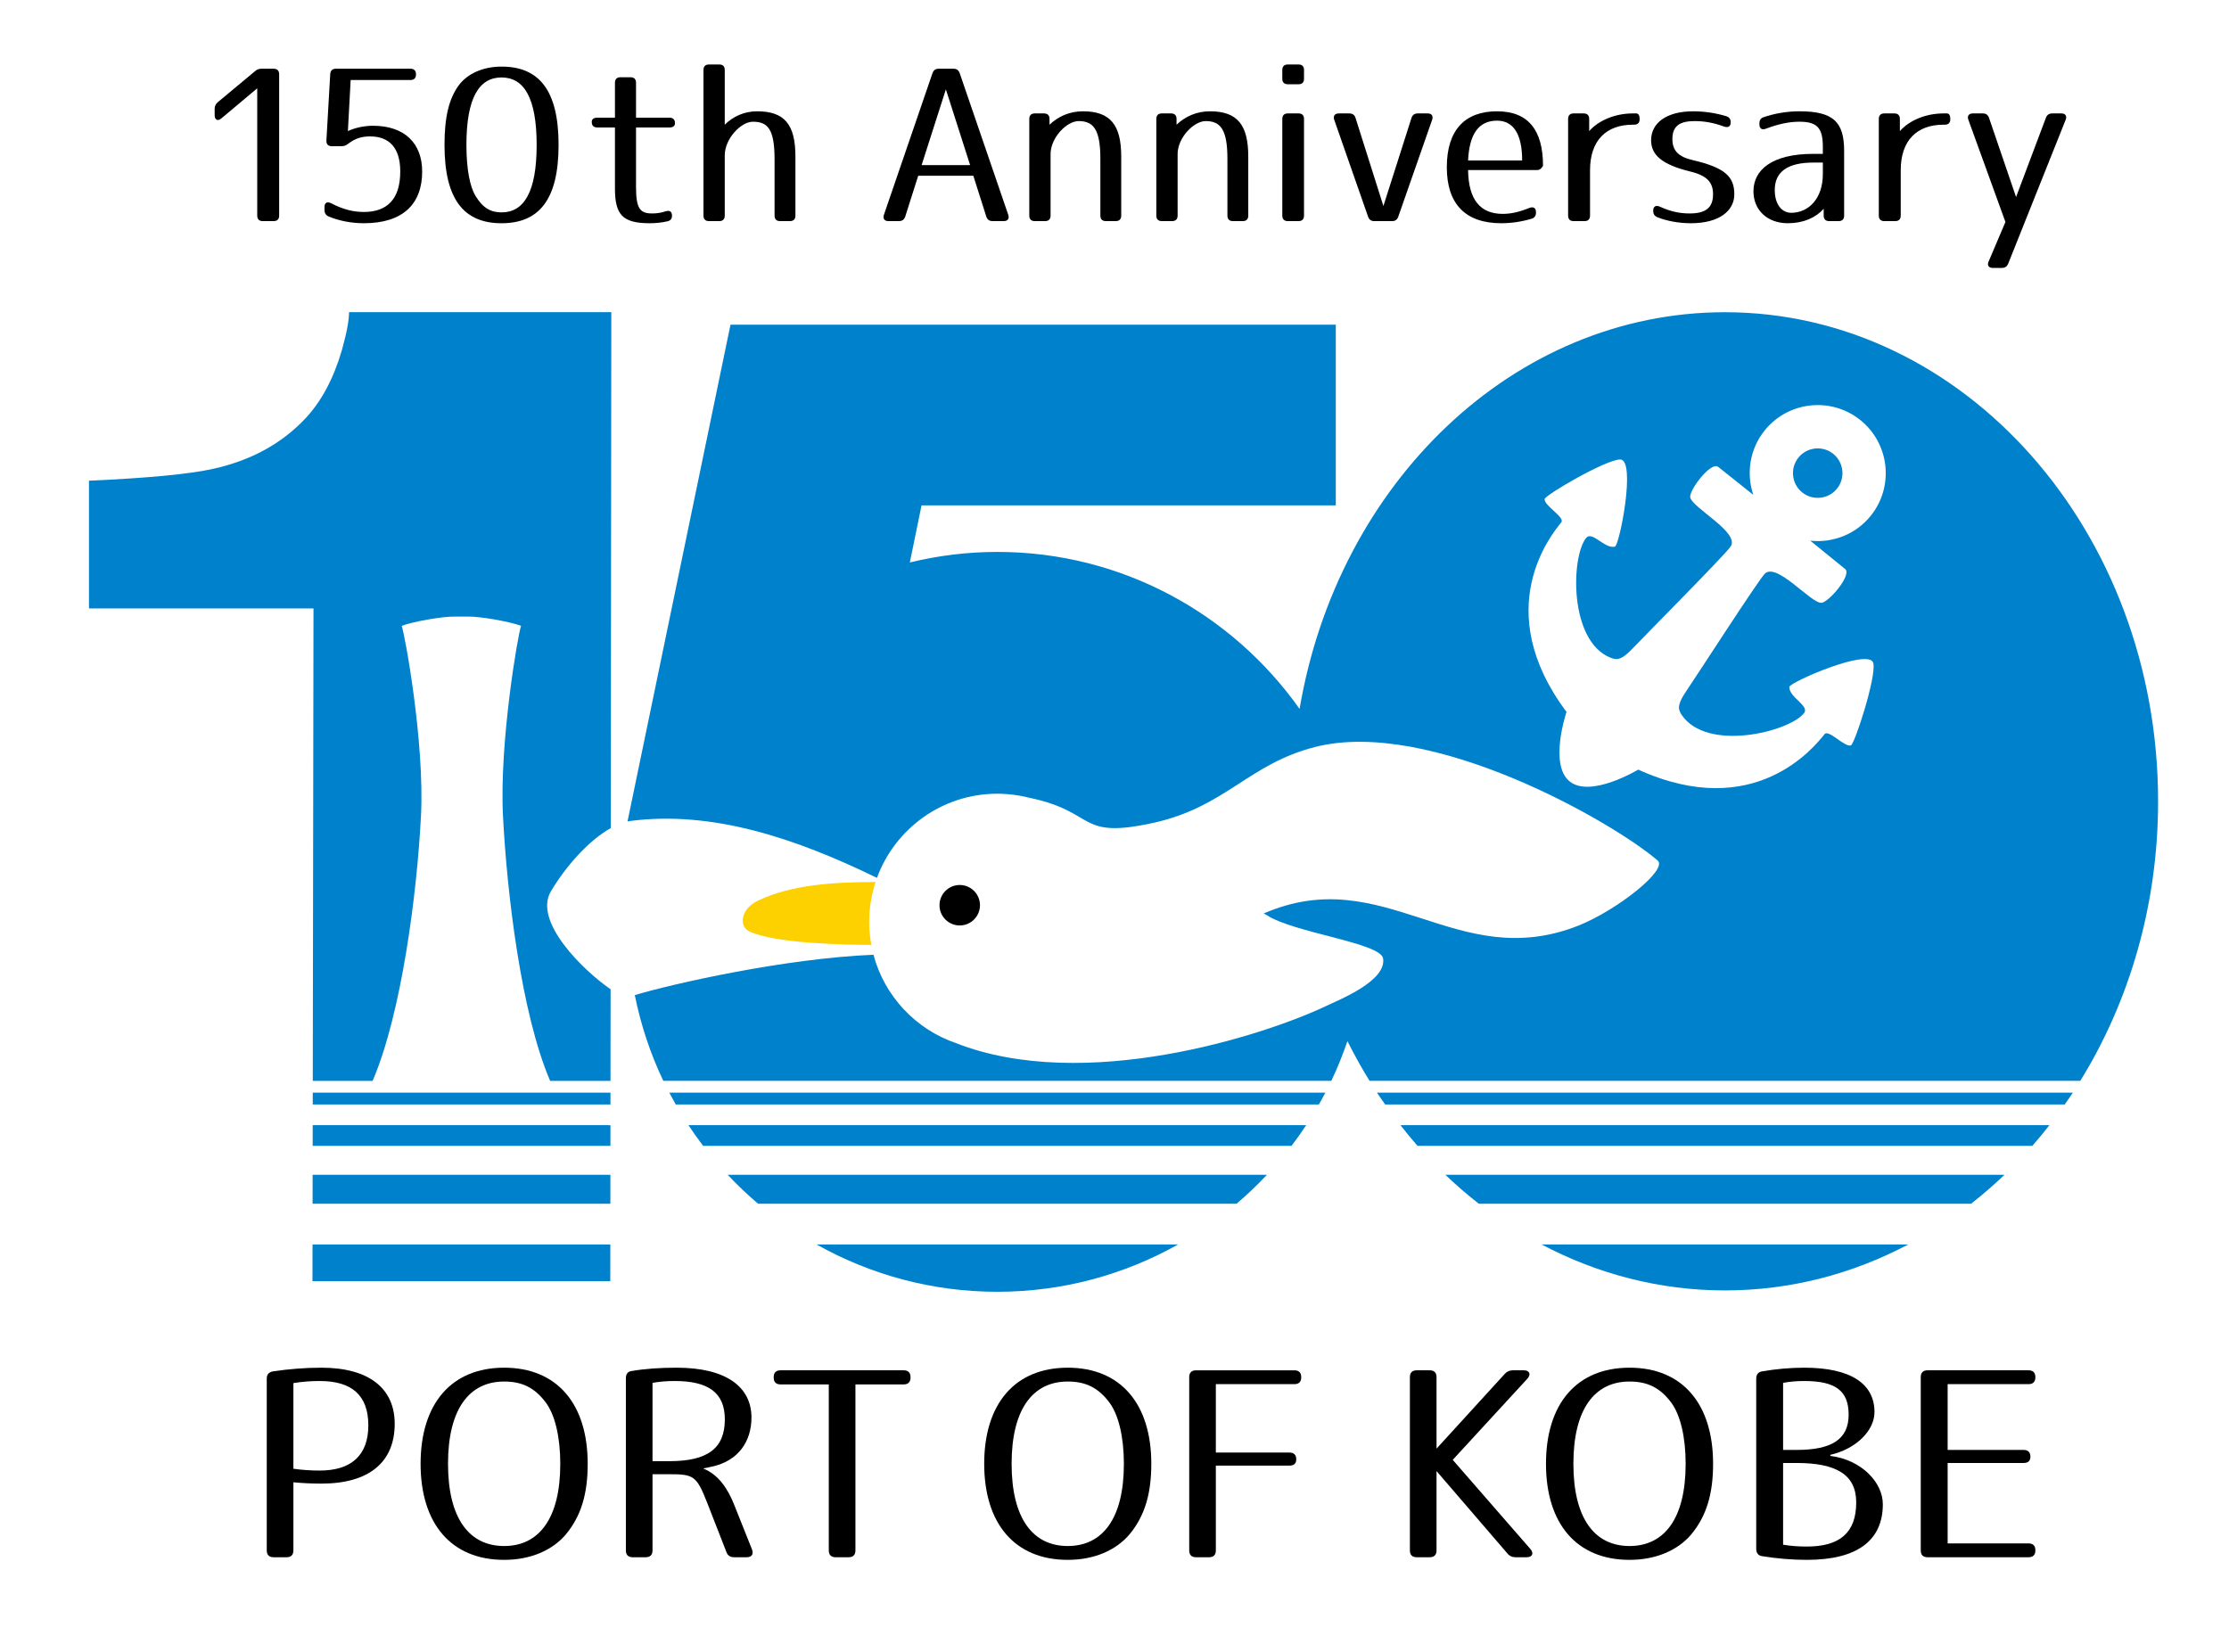<?xml version="1.0" encoding="utf-8"?>
<!-- Generator: Adobe Illustrator 15.0.2, SVG Export Plug-In  -->
<!DOCTYPE svg PUBLIC "-//W3C//DTD SVG 1.1//EN" "http://www.w3.org/Graphics/SVG/1.1/DTD/svg11.dtd">
<svg version="1.1"
	 xmlns="http://www.w3.org/2000/svg" xmlns:xlink="http://www.w3.org/1999/xlink" xmlns:a="http://ns.adobe.com/AdobeSVGViewerExtensions/3.0/"
	 x="0px" y="0px" width="390px" height="289px" viewBox="-15.568 -11.282 390 289" enable-background="new -15.568 -11.282 390 289"
	 xml:space="preserve">
<defs>
</defs>
<path fill="none" d="M160.745,127.684c1.392,0.178,2.618,0.386,3.719,0.613C163.261,127.99,162.017,127.787,160.745,127.684z"/>
<path fill="#0081CC" d="M80.813,144.703c2.498-4.234,6.531-8.884,10.482-11.088l0.095-90.276H45.503
	c0,1.459-0.421,3.687-1.264,6.682c-1.456,4.993-3.602,8.985-6.435,11.981c-4.136,4.377-9.5,7.297-16.088,8.755
	C17.58,71.678,10.341,72.369,0,72.83v22.348h39.283l-0.125,82.669h10.469c5.058-11.773,7.766-32.747,8.463-46.362
	c0.658-12.86-2.854-31.943-3.378-33.258c2.035-0.768,7.267-1.672,9.328-1.618h2.236c2.061-0.054,7.293,0.85,9.328,1.618
	c-0.525,1.315-3.823,20.398-3.165,33.258c0.697,13.615,3.196,34.589,8.249,46.362h10.561l0.017-16.025
	C86.372,158.448,77.729,149.931,80.813,144.703z"/>
<path d="M160.652,127.671l-0.002,0.006c0.032,0.002,0.063,0.005,0.095,0.007C160.713,127.68,160.685,127.675,160.652,127.671z"/>
<path d="M32.203,228.679c2.787-0.412,5.665-0.641,8.452-0.641c8.452,0,12.837,3.701,12.837,9.82c0,6.672-4.431,10.463-12.837,10.463
	c-1.735,0-3.426-0.091-4.888-0.229v11.923c0,0.777-0.411,1.189-1.188,1.189h-2.285c-0.776,0-1.188-0.412-1.188-1.189v-30.059
	C31.106,229.225,31.473,228.815,32.203,228.679z M40.381,246.037c5.436,0,8.497-2.604,8.497-7.903c0-5.299-2.923-7.766-8.497-7.766
	c-1.462,0-2.924,0.091-4.615,0.364v14.986C37.365,245.946,38.873,246.037,40.381,246.037z"/>
<path d="M87.26,244.851c0,5.253-1.142,9.137-3.837,12.379c-2.33,2.74-6.122,4.433-10.782,4.433c-9.273,0-14.619-6.35-14.619-16.812
	s5.346-16.813,14.619-16.813C81.915,228.038,87.26,234.389,87.26,244.851z M62.82,244.851c0,9.546,3.7,14.39,9.821,14.39
	c6.122,0,9.822-4.844,9.822-14.39c0-4.752-0.959-8.589-2.513-10.69c-2.01-2.696-4.249-3.701-7.31-3.701
	C66.52,230.459,62.82,235.303,62.82,244.851z"/>
<path d="M94.853,228.634c2.375-0.413,5.071-0.596,7.95-0.596c8.725,0,13.11,3.381,13.11,8.727c0,4.111-2.238,7.584-6.943,8.589
	l-1.507,0.318c2.649,1.051,4.293,3.52,5.389,6.26l3.154,7.902c0.319,0.823-0.046,1.371-0.914,1.371h-2.193
	c-0.684,0-1.142-0.275-1.37-0.914l-3.335-8.541c-1.873-4.799-2.375-5.071-6.624-5.071H98.6v13.337c0,0.777-0.411,1.189-1.188,1.189
	h-2.284c-0.777,0-1.188-0.412-1.188-1.189v-30.104C93.939,229.181,94.26,228.722,94.853,228.634z M111.254,237.084
	c0-4.706-2.924-6.716-8.771-6.716c-1.326,0-2.559,0.091-3.883,0.32v13.706h2.969C108.239,244.395,111.254,242.154,111.254,237.084z"
	/>
<path d="M143.742,229.684v0.091c0,0.775-0.412,1.188-1.188,1.188h-8.451v29.054c0,0.777-0.411,1.189-1.188,1.189h-2.284
	c-0.777,0-1.188-0.412-1.188-1.189v-29.054h-8.451c-0.777,0-1.188-0.412-1.188-1.188v-0.091c0-0.777,0.412-1.189,1.188-1.189h21.562
	C143.331,228.494,143.742,228.906,143.742,229.684z"/>
<path d="M185.872,244.851c0,5.253-1.142,9.137-3.838,12.379c-2.331,2.74-6.122,4.433-10.781,4.433
	c-9.273,0-14.619-6.35-14.619-16.812s5.345-16.813,14.619-16.813C180.527,228.038,185.872,234.389,185.872,244.851z
	 M161.431,244.851c0,9.546,3.701,14.39,9.822,14.39c6.122,0,9.821-4.844,9.821-14.39c0-4.752-0.959-8.589-2.512-10.69
	c-2.01-2.696-4.248-3.701-7.309-3.701C165.131,230.459,161.431,235.303,161.431,244.851z"/>
<path d="M212.101,229.684v0.044c0,0.776-0.409,1.19-1.187,1.19h-13.75v11.968h12.884c0.774,0,1.187,0.411,1.187,1.188
	c0,0.731-0.412,1.096-1.187,1.096h-12.884v14.847c0,0.777-0.411,1.189-1.188,1.189h-2.284c-0.777,0-1.187-0.412-1.187-1.189v-30.332
	c0-0.777,0.409-1.189,1.187-1.189h17.223C211.691,228.494,212.101,228.906,212.101,229.684z"/>
<path d="M251.677,229.957l-13.066,14.207l13.568,15.578c0.685,0.776,0.364,1.463-0.641,1.463h-1.917
	c-0.595,0-1.051-0.185-1.465-0.687l-12.379-14.39v13.887c0,0.777-0.41,1.189-1.188,1.189h-2.283c-0.777,0-1.189-0.412-1.189-1.189
	v-30.332c0-0.777,0.412-1.189,1.189-1.189h2.283c0.777,0,1.188,0.412,1.188,1.189v12.516l11.924-13.063
	c0.412-0.457,0.869-0.642,1.46-0.642h1.874C252.04,228.494,252.361,229.181,251.677,229.957z"/>
<path d="M284.165,244.851c0,5.253-1.145,9.137-3.839,12.379c-2.33,2.74-6.121,4.433-10.782,4.433
	c-9.272,0-14.617-6.35-14.617-16.812s5.345-16.813,14.617-16.813C278.819,228.038,284.165,234.389,284.165,244.851z
	 M259.723,244.851c0,9.546,3.699,14.39,9.821,14.39c6.121,0,9.82-4.844,9.82-14.39c0-4.752-0.958-8.589-2.513-10.69
	c-2.01-2.696-4.247-3.701-7.308-3.701C263.422,230.459,259.723,235.303,259.723,244.851z"/>
<path d="M292.759,228.679c2.377-0.412,4.89-0.641,7.354-0.641c8.179,0,12.291,2.833,12.291,7.767c0,3.198-3.151,6.44-7.766,7.492
	l0.089,0.182c5.392,0.686,9.137,4.614,9.137,8.453c0,6.303-4.43,9.73-13.291,9.73c-2.604,0-5.256-0.229-7.814-0.642
	c-0.684-0.091-1.048-0.546-1.048-1.278v-29.785C291.711,229.225,292.075,228.77,292.759,228.679z M307.882,236.262
	c0-4.25-2.377-5.894-7.769-5.894c-1.275,0-2.465,0.091-3.699,0.32v11.738h2.377C304.866,242.427,307.882,240.601,307.882,236.262z
	 M296.414,259.012c1.373,0.229,2.694,0.321,4.159,0.321c5.709,0,8.634-2.378,8.634-7.723c0-4.843-3.475-6.898-10.416-6.898h-2.377
	V259.012z"/>
<path d="M340.555,229.684v0.044c0,0.776-0.414,1.19-1.19,1.19h-14.161v11.509h13.295c0.776,0,1.188,0.414,1.188,1.191
	c0,0.73-0.411,1.094-1.188,1.094h-13.295v14.071h14.161c0.776,0,1.19,0.412,1.19,1.187v0.046c0,0.777-0.414,1.189-1.19,1.189
	h-17.679c-0.776,0-1.187-0.412-1.187-1.189v-30.332c0-0.777,0.41-1.189,1.187-1.189h17.679
	C340.141,228.494,340.555,228.906,340.555,229.684z"/>
<path d="M33.275,1.712v24.728c0,0.633-0.334,0.969-0.968,0.969h-1.9c-0.633,0-0.968-0.336-0.968-0.969V4.17l-6.256,5.25
	c-0.633,0.559-1.192,0.298-1.192-0.558V7.746c0-0.484,0.187-0.82,0.559-1.155l6.48-5.399c0.372-0.335,0.707-0.447,1.191-0.447h2.085
	C32.94,0.744,33.275,1.079,33.275,1.712z"/>
<path d="M57.217,1.712v0.037c0,0.634-0.334,0.969-0.967,0.969H45.785l-0.484,8.938c1.192-0.559,2.793-0.931,4.395-0.931
	c5.548,0,8.602,3.091,8.602,8.006c0,5.735-3.425,9.049-10.203,9.049c-2.272,0-4.395-0.447-6.182-1.192
	c-0.484-0.223-0.707-0.595-0.707-1.117v-0.521c0-0.782,0.484-1.005,1.154-0.67c2.16,1.117,3.91,1.527,5.735,1.527
	c4.096,0,6.368-2.272,6.368-7.076c0-4.17-1.937-6.144-5.288-6.144c-1.452,0-2.569,0.335-3.798,1.266
	c-0.373,0.298-0.708,0.447-1.191,0.447h-1.713c-0.633,0-0.968-0.373-0.931-1.006l0.67-11.619c0.037-0.596,0.373-0.931,0.969-0.931
	H56.25C56.883,0.744,57.217,1.079,57.217,1.712z"/>
<path d="M82.165,14.076c0,9.682-3.5,13.704-9.98,13.704c-6.479,0-9.98-4.022-9.98-13.704c0-4.878,0.782-8.193,2.606-10.576
	c1.49-1.899,4.134-3.128,7.374-3.128C78.664,0.372,82.165,4.394,82.165,14.076z M66.04,14.076c0,4.17,0.596,7.299,1.601,8.938
	c1.266,2.085,2.644,2.868,4.543,2.868c3.911,0,6.144-3.538,6.144-11.805S76.095,2.271,72.184,2.271
	C68.274,2.271,66.04,5.809,66.04,14.076z"/>
<path d="M95.714,3.202v6.107h5.848c0.633,0,0.969,0.335,0.969,0.969c0,0.484-0.336,0.744-0.969,0.744h-5.848V21.45
	c0,3.835,0.746,4.617,2.832,4.617c0.818,0,1.527-0.111,2.345-0.372c0.708-0.224,1.117,0.037,1.117,0.782
	c0,0.521-0.261,0.856-0.82,0.969c-0.93,0.223-2.047,0.334-3.091,0.334c-4.729,0-6.069-1.489-6.069-6.07V11.022h-3.09
	c-0.633,0-0.969-0.334-0.969-0.968c0-0.483,0.336-0.745,0.969-0.745h3.09V3.202c0-0.633,0.335-0.969,0.968-0.969h1.75
	C95.38,2.233,95.714,2.569,95.714,3.202z"/>
<path d="M111.24,0.968v9.57c1.453-1.451,3.426-2.346,5.661-2.346c4.804,0,6.704,2.309,6.704,7.932v10.315
	c0,0.633-0.335,0.969-0.969,0.969h-1.712c-0.633,0-0.969-0.336-0.969-0.969v-9.832c0-5.25-1.155-6.591-3.798-6.591
	c-2.085,0-4.917,2.979-4.917,5.884v10.539c0,0.633-0.334,0.969-0.967,0.969h-1.789c-0.632,0-0.968-0.336-0.968-0.969V0.968
	c0-0.633,0.336-0.968,0.968-0.968h1.789C110.906,0,111.24,0.334,111.24,0.968z"/>
<path d="M152.349,1.526l8.49,24.765c0.225,0.67-0.074,1.117-0.782,1.117h-1.936c-0.597,0-0.932-0.261-1.117-0.783l-2.272-7.15
	h-9.644l-2.273,7.15c-0.185,0.521-0.521,0.783-1.117,0.783h-1.824c-0.708,0-1.005-0.447-0.782-1.117l8.491-24.765
	c0.187-0.521,0.522-0.782,1.081-0.782h2.606C151.828,0.744,152.163,1.005,152.349,1.526z M154.173,17.613l-4.245-13.257
	l-4.246,13.257H154.173z"/>
<path d="M173.907,8.192c4.804,0,6.702,2.383,6.702,7.932v10.315c0,0.633-0.335,0.969-0.968,0.969h-1.712
	c-0.633,0-0.968-0.336-0.968-0.969v-9.943c0-5.138-1.228-6.591-3.798-6.591c-2.086,0-4.915,2.905-4.915,5.772v10.763
	c0,0.633-0.336,0.969-0.969,0.969h-1.788c-0.633,0-0.967-0.336-0.967-0.969V9.533c0-0.633,0.333-0.968,0.967-0.968h1.601
	c0.633,0,0.969,0.335,0.969,0.968v1.005C169.587,9.086,171.599,8.192,173.907,8.192z"/>
<path d="M196.136,8.192c4.803,0,6.702,2.383,6.702,7.932v10.315c0,0.633-0.336,0.969-0.969,0.969h-1.712
	c-0.633,0-0.969-0.336-0.969-0.969v-9.943c0-5.138-1.229-6.591-3.798-6.591c-2.086,0-4.915,2.905-4.915,5.772v10.763
	c0,0.633-0.336,0.969-0.969,0.969h-1.788c-0.634,0-0.967-0.336-0.967-0.969V9.533c0-0.633,0.333-0.968,0.967-0.968h1.601
	c0.634,0,0.969,0.335,0.969,0.968v1.005C191.815,9.086,193.827,8.192,196.136,8.192z"/>
<path d="M212.591,0.968v1.527c0,0.633-0.334,0.968-0.966,0.968h-1.864c-0.631,0-0.969-0.335-0.969-0.968V0.968
	c0-0.633,0.338-0.968,0.969-0.968h1.864C212.257,0,212.591,0.334,212.591,0.968z M212.591,9.533v16.907
	c0,0.633-0.334,0.969-0.966,0.969h-1.864c-0.631,0-0.969-0.336-0.969-0.969V9.533c0-0.633,0.338-0.968,0.969-0.968h1.864
	C212.257,8.564,212.591,8.899,212.591,9.533z"/>
<path d="M235.007,9.682l-5.92,16.944c-0.185,0.521-0.522,0.783-1.081,0.783h-3.127c-0.559,0-0.893-0.261-1.081-0.783l-5.92-16.944
	c-0.222-0.67,0.076-1.117,0.819-1.117h1.788c0.596,0,0.968,0.261,1.117,0.782l4.879,15.417l4.916-15.417
	c0.186-0.521,0.519-0.782,1.117-0.782h1.712C234.934,8.564,235.231,9.012,235.007,9.682z"/>
<path d="M252.397,26.998c-1.752,0.521-3.577,0.782-5.289,0.782c-6.33,0-9.532-3.426-9.532-9.793c0-6.554,3.202-9.794,8.785-9.794
	c5.478,0,8.046,3.315,8.046,9.533c0,0-0.374,0.745-0.968,0.745h-12.142c0.075,5.288,2.198,7.671,6.071,7.671
	c1.376,0,2.83-0.298,4.655-1.043c0.707-0.261,1.153,0,1.153,0.745v0.074C253.178,26.477,252.917,26.849,252.397,26.998z
	 M246.361,9.831c-3.09,0-4.839,2.16-5.063,6.964h9.461C250.759,12.028,249.118,9.831,246.361,9.831z"/>
<path d="M271.313,9.533V9.57c0,0.633-0.338,0.967-0.969,0.967h-0.225c-4.618,0-7.484,2.719-7.484,7.97v7.932
	c0,0.633-0.334,0.969-0.968,0.969h-1.901c-0.631,0-0.966-0.336-0.966-0.969V9.533c0-0.633,0.335-0.968,0.966-0.968h1.752
	c0.632,0,0.968,0.335,0.968,0.968v2.123c1.601-1.825,4.471-3.091,7.634-3.091h0.598C271.088,8.564,271.313,8.899,271.313,9.533z"/>
<path d="M274.847,24.875c1.863,0.857,3.464,1.192,5.212,1.192c2.721,0,4.099-0.931,4.099-3.351c0-2.086-1.045-3.277-3.986-3.985
	c-5.028-1.229-6.852-2.942-6.852-5.474c0-2.941,2.571-5.064,7.374-5.064c1.937,0,3.946,0.298,5.771,0.857
	c0.522,0.148,0.783,0.521,0.783,1.08c0,0.707-0.449,0.968-1.117,0.745c-1.938-0.708-3.541-0.969-5.213-0.969
	c-2.571,0-3.874,0.857-3.874,3.128c0,2.011,1.005,3.128,3.649,3.724c5.55,1.303,7.186,2.867,7.186,5.958
	c0,2.942-2.717,5.064-7.596,5.064c-2.158,0-4.244-0.409-5.848-1.043c-0.52-0.223-0.744-0.558-0.744-1.116v-0.038
	C273.691,24.838,274.138,24.578,274.847,24.875z"/>
<path d="M292.98,9.234c1.937-0.67,4.132-1.042,6.293-1.042c5.921,0,7.821,1.862,7.821,6.927v11.321c0,0.633-0.337,0.969-0.968,0.969
	h-1.641c-0.634,0-0.969-0.336-0.969-0.969v-1.192c-1.378,1.564-3.572,2.532-6.257,2.532c-3.686,0-6.032-2.383-6.032-5.585
	c0-3.724,3.203-6.554,10.466-6.554h1.675v-1.266c0-3.353-1.081-4.358-4.096-4.358c-1.752,0-3.612,0.373-5.884,1.229
	c-0.67,0.261-1.116-0.038-1.116-0.745v-0.186C292.273,9.756,292.495,9.383,292.98,9.234z M294.954,21.97
	c0,2.533,1.266,3.985,2.865,3.985c3.095,0,5.55-2.532,5.55-6.778v-2.011h-1.675C297.261,17.167,294.954,18.73,294.954,21.97z"/>
<path d="M325.672,9.533V9.57c0,0.633-0.337,0.967-0.968,0.967h-0.225c-4.619,0-7.484,2.719-7.484,7.97v7.932
	c0,0.633-0.334,0.969-0.969,0.969h-1.901c-0.631,0-0.964-0.336-0.964-0.969V9.533c0-0.633,0.333-0.968,0.964-0.968h1.754
	c0.631,0,0.968,0.335,0.968,0.968v2.123c1.6-1.825,4.469-3.091,7.633-3.091h0.599C325.447,8.564,325.672,8.899,325.672,9.533z"/>
<path d="M345.853,9.682l-10.056,25.174c-0.222,0.521-0.558,0.744-1.116,0.744h-1.564c-0.743,0-1.041-0.446-0.743-1.117l2.941-6.926
	l-6.482-17.875c-0.258-0.67,0.076-1.117,0.783-1.117h1.752c0.557,0,0.894,0.261,1.078,0.782l4.73,13.853l5.213-13.853
	c0.185-0.521,0.559-0.782,1.117-0.782h1.604C345.816,8.564,346.114,9.012,345.853,9.682z"/>
<path fill="#0081CC" d="M215.189,181.981c0.389-0.682,0.768-1.37,1.131-2.067H101.538c0.365,0.697,0.743,1.386,1.131,2.067H215.189z
	"/>
<path fill="#0081CC" d="M158.929,214.756c11.48,0,22.264-3.016,31.623-8.28h-63.246C136.665,211.74,147.449,214.756,158.929,214.756
	z"/>
<path fill="#0081CC" d="M107.455,189.216h102.948c0.898-1.175,1.754-2.382,2.57-3.618H104.886
	C105.702,186.834,106.558,188.041,107.455,189.216z"/>
<path fill="#0081CC" d="M206.107,194.28h-94.356c1.677,1.787,3.452,3.477,5.319,5.065h83.718
	C202.655,197.757,204.431,196.067,206.107,194.28z"/>
<path fill="#0081CC" d="M226.785,181.981h118.902c0.479-0.685,0.963-1.366,1.425-2.067H225.361
	C225.822,180.615,226.307,181.296,226.785,181.981z"/>
<path fill="#0081CC" d="M243.17,199.346h86.133c2.024-1.583,3.976-3.274,5.852-5.065h-97.836
	C239.194,196.072,241.146,197.763,243.17,199.346z"/>
<path fill="#0081CC" d="M232.448,189.216h107.576c1.029-1.171,2.019-2.382,2.987-3.618h-113.55
	C230.429,186.834,231.419,188.045,232.448,189.216z"/>
<path fill="#0081CC" d="M286.237,214.515c11.466,0,22.331-2.89,32.073-8.039h-64.147
	C263.904,211.625,274.77,214.515,286.237,214.515z"/>
<polygon fill="#0081CC" points="91.231,194.28 39.131,194.28 39.124,199.346 91.225,199.346 "/>
<polygon fill="#0081CC" points="91.246,179.914 39.154,179.914 39.151,181.981 91.244,181.981 "/>
<polygon fill="#0081CC" points="91.24,185.598 39.145,185.598 39.14,189.216 91.236,189.216 "/>
<polygon fill="#0081CC" points="39.104,212.902 91.211,212.902 91.218,206.476 39.114,206.476 "/>
<path fill="#0081CC" d="M305.846,74.221c1.497-1.861,1.2-4.593-0.661-6.09c-1.857-1.496-4.595-1.201-6.089,0.66
	c-1.498,1.861-1.2,4.592,0.66,6.089C301.618,76.376,304.349,76.081,305.846,74.221z"/>
<path fill="#0081CC" d="M286.237,43.351c-36.963,0-67.727,29.884-74.421,69.417c-11.732-16.603-31.058-27.475-52.887-27.475
	c-5.273,0-10.396,0.649-15.307,1.845l2.049-9.992h72.48V45.528H112.245l-18.013,86.904l0.113,0.013
	c0.143-0.027,0.288-0.066,0.43-0.084c14.321-1.824,28.798,2.997,43.095,9.964c3.147-8.582,11.4-14.722,21.059-14.722
	c0.58,0,1.153,0.029,1.721,0.073l0.002-0.006c0.032,0.004,0.061,0.009,0.093,0.013c1.272,0.103,2.516,0.306,3.719,0.613
	c12.034,2.48,8.283,7.389,21.866,4.382c12.58-2.784,16.587-10.329,28.283-13.273c20.166-5.076,51.893,13.043,59.855,19.886
	c1.857,1.597-7.123,8.699-13.804,11.364c-21.416,8.543-33.964-11.265-55.119-2.101c0.151,0.079,0.301,0.15,0.456,0.253
	c4.761,3.167,20.044,4.862,20.434,7.652c0.545,3.907-7.458,7.095-10.115,8.353c-10.842,5.13-42.202,15.226-64.624,6.429
	c-7.039-2.406-12.51-8.217-14.437-15.462c-15.413,0.636-35.01,5.04-41.76,7.065c1.062,5.254,2.739,10.288,4.991,15.001h116.878
	c1.071-2.247,2.008-4.57,2.82-6.95c1.193,2.391,2.486,4.709,3.871,6.95h124.353c8.571-13.866,13.614-30.721,13.614-48.914
	C362.027,81.667,328.092,43.351,286.237,43.351z M307.263,88.275c1.251,1.019-2.809,5.764-4.098,5.921
	c-1.814,0.224-8.023-7.374-10.036-4.999c-1.58,1.862-11.55,17.337-13.583,20.338c-1.547,2.287-1.646,3.133-0.883,4.267
	c4.4,6.55,18.764,2.995,21.394-0.273c1.075-1.334-2.601-2.743-2.551-4.613c0.026-0.809,14.101-6.947,14.699-4.155
	c0.525,2.462-3.259,14.133-3.927,14.382c-1.062,0.393-3.903-2.85-4.607-1.967c-1.772,2.215-12.251,15.458-32.601,6.208
	c0,0-8.33,5.025-11.998,2.07c-3.677-2.953-0.553-12.164-0.553-12.164c-13.391-17.896-2.701-30.969-0.915-33.173
	c0.71-0.879-3.068-2.959-2.91-4.08c0.1-0.706,10.69-6.903,13.206-6.917c2.856-0.018-0.122,15.051-0.909,15.245
	c-1.817,0.45-3.979-2.836-5.051-1.502c-2.631,3.27-3.027,18.063,4.314,20.957c1.27,0.501,2.079,0.223,3.976-1.779
	c2.499-2.626,15.478-15.683,16.958-17.621c1.892-2.478-6.858-6.911-7.03-8.737c-0.126-1.288,3.643-6.268,4.904-5.269
	c2.217,1.754,4.463,3.551,6.139,4.897c-1.252-3.726-0.651-7.992,1.987-11.274c4.119-5.115,11.632-5.93,16.746-1.813
	c5.116,4.117,5.931,11.628,1.814,16.745c-2.64,3.283-6.677,4.783-10.583,4.358C302.839,84.678,305.075,86.487,307.263,88.275z"/>
<path fill="#FDD000" d="M137.635,143.048c-7.38,0.04-14.575,0.423-20.537,3.244c-3.198,1.513-3.308,4.503-1.67,5.344
	c4.264,2.188,17.083,2.41,21.463,2.421c-0.238-1.311-0.383-2.654-0.383-4.032C136.508,147.588,136.912,145.246,137.635,143.048z"/>
<circle cx="152.354" cy="147.115" r="3.541"/>
</svg>
